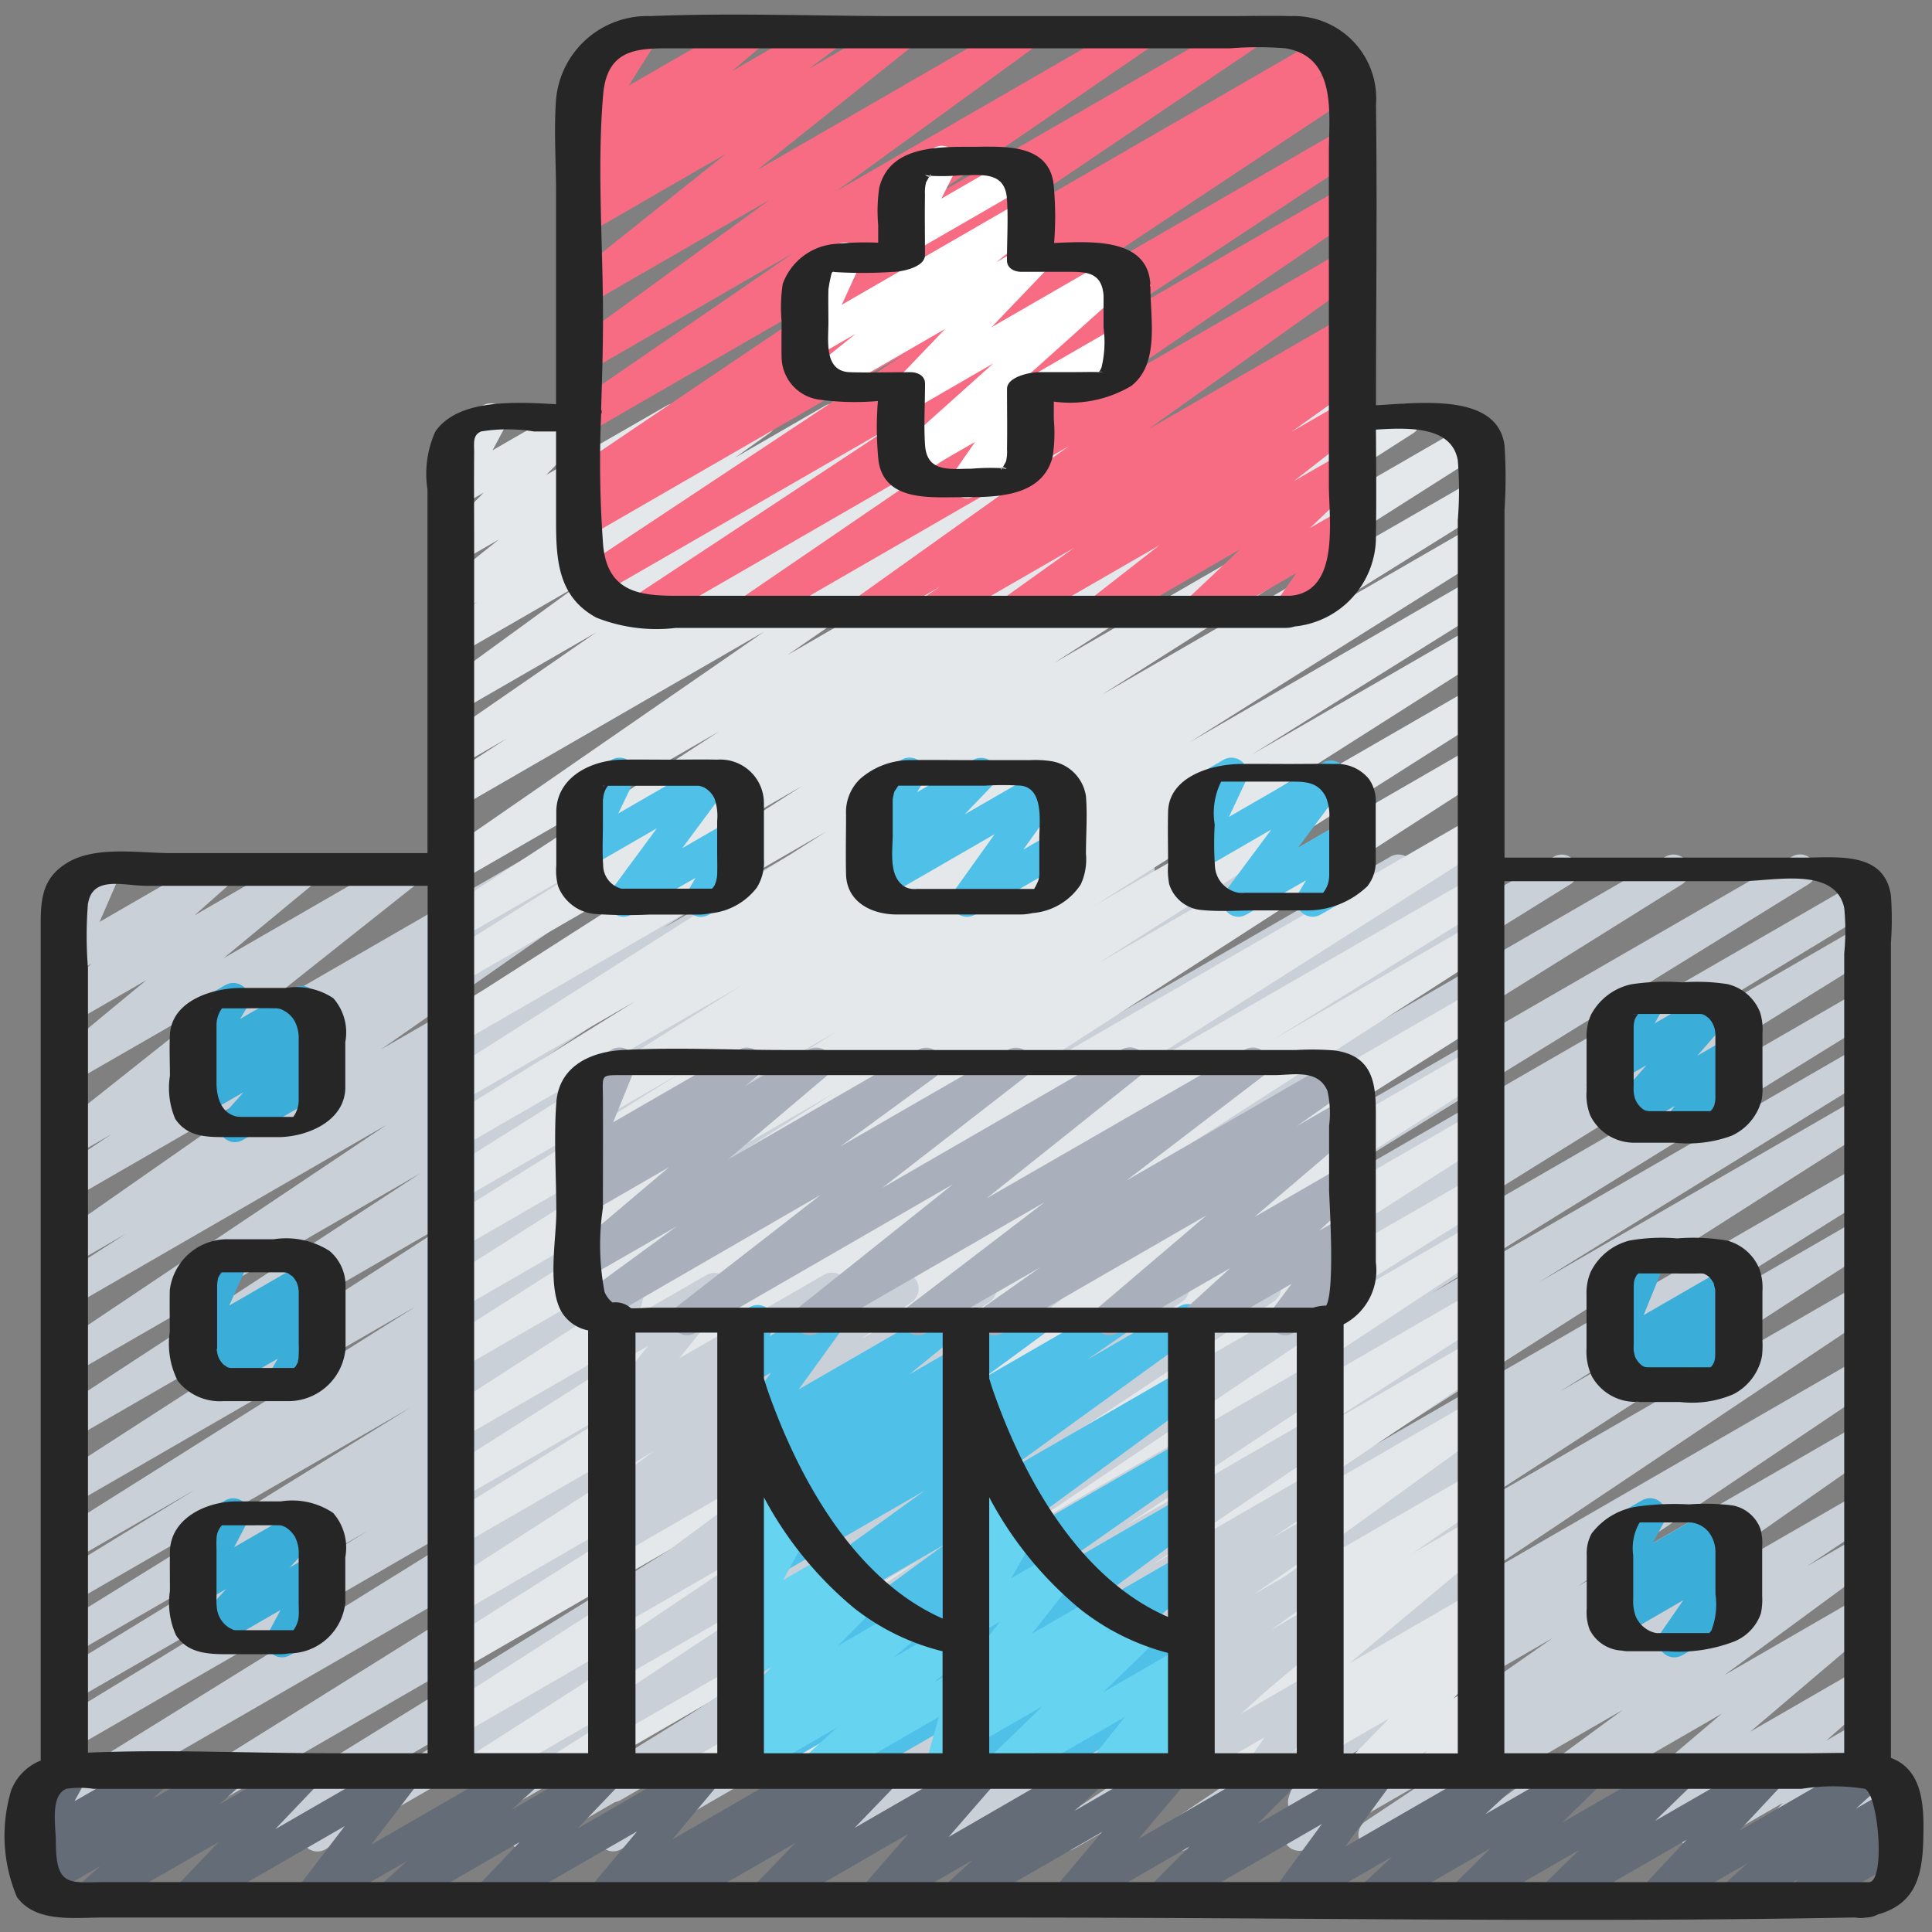 <svg xmlns="http://www.w3.org/2000/svg" id="Icons" height="512" viewBox="0 0 60 60" width="512"><rect x="0" y="0" width="60" height="60" fill="#808080" stroke="none"/><path d="m4 57.5a.5.5 0 0 1 -.265-.924l23.535-14.7-24.99 14.424a.5.5 0 0 1 -.513-.858l19.679-12.21-19.166 11.068a.5.5 0 0 1 -.51-.86l9.668-5.908-9.158 5.287a.5.5 0 0 1 -.51-.859l8.442-5.17-7.932 4.579a.5.5 0 0 1 -.513-.857l10.993-6.806-10.481 6.05a.5.5 0 0 1 -.511-.859l4.3-2.64-3.789 2.189a.5.5 0 0 1 -.516-.855l11.152-7.019-10.636 6.14a.5.5 0 0 1 -.521-.853l12.91-8.335-12.389 7.153a.5.5 0 0 1 -.523-.851l11.3-7.389-10.777 6.218a.5.5 0 0 1 -.528-.847l10.26-6.878-9.732 5.618a.5.5 0 0 1 -.519-.854l2.153-1.379-1.634.943a.5.5 0 0 1 -.536-.843l7.37-5.147-6.834 3.945a.5.5 0 0 1 -.527-.849l1.714-1.142-1.187.684a.5.5 0 0 1 -.56-.824l5.328-4.228-4.768 2.746a.5.5 0 0 1 -.568-.818l2.836-2.345-2.268 1.314a.5.5 0 0 1 -.582-.807l1.151-1.02-.569.327a.5.5 0 0 1 -.709-.632l.63-1.445a.5.5 0 0 1 -.335-.927l1.128-.65a.5.5 0 0 1 .583.06.5.5 0 0 1 .125.572l-.607 1.4 3.515-2.029a.5.5 0 0 1 .582.806l-1.15 1.021 3.167-1.827a.5.5 0 0 1 .568.818l-2.834 2.341 5.477-3.159a.5.5 0 0 1 .56.824l-5.326 4.224 8.747-5.048a.5.5 0 0 1 .528.848l-1.728 1.152 3.466-2a.5.5 0 0 1 .536.842l-7.37 5.148 10.379-5.99a.5.5 0 0 1 .519.853l-2.144 1.374 3.858-2.227a.5.5 0 0 1 .529.847l-10.261 6.876 13.388-7.723a.5.5 0 0 1 .523.85l-11.3 7.392 14.277-8.242a.5.5 0 0 1 .521.852l-12.91 8.33 15.91-9.182a.5.5 0 0 1 .517.855l-11.152 7.016 13.639-7.871a.5.5 0 0 1 .512.858l-4.323 2.651 6.086-3.509a.5.5 0 0 1 .513.857l-10.979 6.8 13.254-7.657a.5.5 0 0 1 .511.859l-8.428 5.162 10.429-6.021a.5.5 0 0 1 .511.859l-9.686 5.918 11.74-6.777a.5.5 0 0 1 .513.857l-19.678 12.208 22.632-13.065a.5.5 0 0 1 .515.856l-23.534 14.7 26.943-15.556a.5.5 0 0 1 .513.858l-19.994 12.351 21.498-12.409a.5.5 0 0 1 .51.861l-9.005 5.465 8.544-4.933a.5.5 0 0 1 .513.857l-18.815 11.701 18.3-10.568a.5.5 0 0 1 .512.858l-13.79 8.533 13.28-7.666a.5.5 0 0 1 .512.858l-10.455 6.463 9.948-5.743a.5.5 0 0 1 .518.854l-16 10.2 15.484-8.94a.5.5 0 0 1 .515.857l-9.792 6.153 9.278-5.356a.5.5 0 0 1 .522.852l-12.515 8.107 11.995-6.925a.5.5 0 0 1 .529.847l-12.4 8.306 11.874-6.855a.5.5 0 0 1 .53.847l-9.265 6.232 8.736-5.043a.5.5 0 0 1 .536.842l-8.156 5.7 7.622-4.4a.5.5 0 0 1 .528.849l-2.16 1.435 1.634-.942a.5.5 0 0 1 .546.836l-4.728 3.476 4.185-2.418a.5.5 0 0 1 .574.813l-3.962 3.367 3.39-1.957a.5.5 0 0 1 .581.807l-1.613 1.429 1.034-.6a.5.5 0 0 1 .616.772l-.592.639a.5.5 0 0 1 .706.59l-.235.776a.492.492 0 0 1 .191.188.5.5 0 0 1 -.183.682l-.5.289a.5.5 0 0 1 -.729-.577l.132-.437-1.759 1.019a.5.5 0 0 1 -.617-.772l.592-.638-2.445 1.411a.5.5 0 0 1 -.581-.806l1.613-1.43-3.877 2.238a.5.5 0 0 1 -.574-.813l3.963-3.368-7.247 4.183a.5.5 0 0 1 -.546-.836l4.725-3.469-7.468 4.311a.5.5 0 0 1 -.528-.848l2.157-1.434-3.961 2.283a.5.5 0 0 1 -.536-.843l8.159-5.7-11.337 6.545a.5.5 0 0 1 -.53-.848l9.261-6.23-12.263 7.08a.5.5 0 0 1 -.528-.848l12.4-8.307-15.859 9.157a.5.5 0 0 1 -.521-.853l12.51-8.106-15.52 8.961a.5.5 0 0 1 -.516-.857l9.786-6.149-12.138 7.008a.5.5 0 0 1 -.519-.855l16.005-10.2-19.154 11.057a.5.5 0 0 1 -.513-.859l10.476-6.465-12.7 7.33a.5.5 0 0 1 -.512-.858l13.788-8.532-16.265 9.387a.5.5 0 0 1 -.513-.858l18.82-11.707-21.767 12.567a.5.5 0 0 1 -.51-.861l9-5.459-10.952 6.321a.5.5 0 0 1 -.512-.859l19.994-12.352-22.887 13.213a.494.494 0 0 1 -.247.068z" fill="#cad0d7"></path><path d="m14.8 55.5a.5.5 0 0 1 -.27-.921l13.008-8.336-13.258 7.657a.5.5 0 0 1 -.519-.854l13.569-8.69-13.05 7.534a.5.5 0 0 1 -.517-.856l11.27-7.134-10.753 6.206a.5.5 0 0 1 -.52-.853l14.307-9.2-13.787 7.964a.5.5 0 0 1 -.514-.858l6.7-4.173-6.184 3.571a.5.5 0 0 1 -.518-.855l12.128-7.708-11.61 6.7a.5.5 0 0 1 -.521-.852l15.012-9.69-14.494 8.368a.5.5 0 0 1 -.518-.855l12.147-7.722-11.629 6.714a.5.5 0 0 1 -.518-.854l12.23-7.777-11.712 6.761a.5.5 0 0 1 -.514-.856l7.36-4.6-6.846 3.952a.5.5 0 0 1 -.515-.856l9.265-5.822-8.75 5.052a.5.5 0 0 1 -.513-.857l5.955-3.7-5.442 3.14a.5.5 0 0 1 -.518-.854l11.893-7.556-11.375 6.57a.5.5 0 0 1 -.519-.853l11.156-7.14-10.637 6.14a.5.5 0 0 1 -.515-.856l4.636-2.914-4.119 2.378a.5.5 0 0 1 -.523-.851l8.574-5.588-8.051 4.647a.5.5 0 0 1 -.534-.843l9.981-6.9-9.447 5.453a.5.5 0 0 1 -.522-.851l1.97-1.281-1.448.835a.5.5 0 0 1 -.534-.843l4.768-3.293-4.234 2.443a.5.5 0 0 1 -.544-.837l4.2-3.058-3.658 2.112a.5.5 0 0 1 -.54-.84l1.083-.773-.543.313a.5.5 0 0 1 -.562-.823l1.777-1.423-1.215.7a.5.5 0 0 1 -.606-.783l1.348-1.371-.742.427a.5.5 0 0 1 -.69-.668l.473-.883a.5.5 0 0 1 -.2-.93l1.129-.651a.5.5 0 0 1 .691.669l-.386.721 2.408-1.39a.5.5 0 0 1 .606.783l-1.348 1.372 3.738-2.15a.5.5 0 0 1 .563.823l-1.775 1.417 3.885-2.24a.5.5 0 0 1 .54.84l-1.089.776 2.8-1.616a.5.5 0 0 1 .544.837l-4.2 3.057 6.746-3.894a.5.5 0 0 1 .534.843l-4.769 3.3 7.168-4.143a.5.5 0 0 1 .523.851l-1.976 1.284 3.706-2.135a.5.5 0 0 1 .534.843l-9.978 6.9 13.4-7.743a.5.5 0 0 1 .524.851l-8.58 5.591 11.162-6.442a.5.5 0 0 1 .516.855l-4.624 2.907 6.517-3.762a.5.5 0 0 1 .52.853l-11.159 7.138 12.875-7.433a.5.5 0 0 1 .519.855l-11.894 7.554 11.489-6.631a.5.5 0 0 1 .513.857l-5.947 3.7 5.435-3.136a.5.5 0 0 1 .515.856l-9.281 5.831 8.768-5.062a.5.5 0 0 1 .514.857l-7.354 4.592 6.841-3.949a.5.5 0 0 1 .518.854l-12.236 7.78 11.719-6.764a.5.5 0 0 1 .518.854l-12.144 7.713 11.623-6.71a.5.5 0 0 1 .521.853l-15.011 9.692 14.5-8.368a.5.5 0 0 1 .518.854l-12.13 7.709 11.613-6.7a.5.5 0 0 1 .515.858l-6.681 4.162 6.163-3.569a.5.5 0 0 1 .521.854l-14.3 9.193 13.784-7.958a.5.5 0 0 1 .518.855l-11.288 7.149 10.768-6.217a.5.5 0 0 1 .52.854l-13.566 8.683 13.047-7.532a.5.5 0 0 1 .52.854l-13.015 8.339 12.5-7.213a.5.5 0 0 1 .516.856l-5.966 3.746 5.448-3.145a.5.5 0 0 1 .527.849l-11.321 7.489 10.795-6.231a.5.5 0 0 1 .521.853l-5.185 3.34 4.665-2.692a.5.5 0 0 1 .531.847l-7.377 4.981 6.848-3.954a.5.5 0 0 1 .543.838l-7.406 5.362 6.864-3.963a.5.5 0 0 1 .533.845l-2.411 1.659 1.879-1.084a.5.5 0 0 1 .57.817l-4.405 3.682 3.837-2.215a.5.5 0 0 1 .555.83l-.612.469.058-.033a.5.5 0 0 1 .609.78l-1.22 1.259.612-.353a.5.5 0 0 1 .661.717l-.35.505a.5.5 0 0 1 .19.929l-1.489.86a.5.5 0 0 1 -.661-.717l.216-.313-1.787 1.032a.5.5 0 0 1 -.609-.78l1.223-1.26-3.542 2.043a.5.5 0 0 1 -.555-.829l.611-.469-2.253 1.3a.5.5 0 0 1 -.57-.816l4.4-3.683-7.8 4.5a.5.5 0 0 1 -.533-.845l2.416-1.663-4.347 2.51a.5.5 0 0 1 -.543-.838l7.4-5.361-10.726 6.206a.5.5 0 0 1 -.531-.847l7.381-4.985-10.11 5.835a.5.5 0 0 1 -.521-.853l5.186-3.342-7.27 4.2a.5.5 0 0 1 -.526-.85l11.314-7.485-14.444 8.336a.5.5 0 0 1 -.516-.857l5.983-3.758-8 4.617a.494.494 0 0 1 -.246.068z" fill="#e4e8eb"></path><path d="m21.024 56.5a.5.5 0 0 1 -.276-.917l6.319-4.183-7.787 4.5a.5.5 0 0 1 -.529-.848l9.805-6.592-9.276 5.348a.5.5 0 0 1 -.525-.85l6.345-4.193-5.82 3.362a.5.5 0 0 1 -.528-.848l5.148-3.457-4.62 2.667a.5.5 0 0 1 -.548-.835l6.5-4.815-5.952 3.439a.5.5 0 0 1 -.532-.844l.736-.5-.2.117a.5.5 0 0 1 -.669-.159.5.5 0 0 1 .123-.677l1.577-1.154-1.031.594a.5.5 0 0 1 -.553-.83l.613-.467-.06.034a.5.5 0 0 1 -.639-.746l1.484-1.849-.845.487a.5.5 0 0 1 -.732-.565l.262-.947a.489.489 0 0 1 -.212-.2.5.5 0 0 1 .182-.682l.5-.289a.5.5 0 0 1 .556.037.5.5 0 0 1 .177.528l-.178.642 2.1-1.211a.5.5 0 0 1 .639.746l-1.488 1.845 4.5-2.6a.5.5 0 0 1 .553.83l-.615.469 2.256-1.3a.5.5 0 0 1 .545.836l-1.577 1.155 3.455-1.994a.5.5 0 0 1 .532.845l-.731.5 2.338-1.35a.5.5 0 0 1 .547.835l-6.5 4.815 9.794-5.656a.5.5 0 0 1 .529.848l-5.15 3.458 7.465-4.31a.5.5 0 0 1 .526.85l-6.354 4.2 7.519-4.34a.5.5 0 0 1 .529.848l-9.806 6.593 9.281-5.358a.5.5 0 0 1 .526.85l-6.318 4.182 5.8-3.345a.5.5 0 0 1 .673.167.5.5 0 0 1 -.143.68l-5.464 3.694 4.934-2.849a.5.5 0 0 1 .528.849l-1.791 1.193 1.266-.73a.5.5 0 0 1 .536.843l-2.349 1.629 1.815-1.047a.5.5 0 0 1 .542.837l-1.8 1.3 1.261-.728a.5.5 0 0 1 .586.8l-2.788 2.536 2.2-1.272a.5.5 0 0 1 .659.721l-1.218 1.728.566-.326a.5.5 0 0 1 .724.594l-.2.589a.5.5 0 0 1 -.021.853l-.5.289a.5.5 0 0 1 -.724-.593l.069-.2-1.38.8a.5.5 0 0 1 -.659-.72l1.221-1.734-4.259 2.459a.5.5 0 0 1 -.586-.8l2.785-2.533-5.787 3.341a.5.5 0 0 1 -.542-.838l1.8-1.3-3.712 2.143a.5.5 0 0 1 -.536-.844l2.341-1.623-4.281 2.466a.5.5 0 0 1 -.527-.849l1.794-1.2-3.547 2.048a.5.5 0 0 1 -.531-.847l5.461-3.7-7.88 4.549a.494.494 0 0 1 -.246.076z" fill="#cad0d7"></path><path d="m26.1 55.493a.5.5 0 0 1 -.3-.9l3.905-2.9-6.425 3.707a.5.5 0 0 1 -.537-.841l4.763-3.348-4.226 2.439a.5.5 0 0 1 -.546-.836l6.616-4.858-6.07 3.5a.5.5 0 0 1 -.543-.838l5.983-4.328-5.44 3.14a.5.5 0 0 1 -.533-.845l1.181-.812-.648.373a.5.5 0 0 1 -.668-.159.5.5 0 0 1 .121-.676l1.883-1.386-1.336.77a.5.5 0 0 1 -.565-.82l1.577-1.275-1.012.584a.5.5 0 0 1 -.621-.1.5.5 0 0 1 -.034-.628l1.322-1.83-.667.385a.5.5 0 0 1 -.725-.587l.218-.676a.515.515 0 0 1 -.176-.18.5.5 0 0 1 .183-.683l.5-.289a.5.5 0 0 1 .726.588l-.1.311 1.565-.9a.5.5 0 0 1 .655.725l-1.322 1.83 4.441-2.564a.5.5 0 0 1 .566.82l-1.579 1.283 3.651-2.108a.5.5 0 0 1 .547.835l-1.884 1.384 3.862-2.23a.5.5 0 0 1 .533.845l-1.177.81 2.875-1.66a.5.5 0 0 1 .543.838l-5.982 4.33 5.525-3.189a.5.5 0 0 1 .546.836l-6.614 4.856 6.072-3.5a.5.5 0 0 1 .537.842l-4.766 3.344 4.23-2.443a.5.5 0 0 1 .548.834l-3.907 2.9 3.363-1.942a.5.5 0 0 1 .575.814l-3.209 2.735 2.641-1.52a.5.5 0 0 1 .574.813l-.821.7.25-.144a.5.5 0 0 1 .627.761l-.553.636a.5.5 0 0 1 .429.9l-2.5 1.444a.5.5 0 0 1 -.627-.761l.54-.622-2.4 1.388a.5.5 0 0 1 -.574-.813l.82-.7-2.63 1.518a.5.5 0 0 1 -.574-.814l3.198-2.736-6.159 3.556a.491.491 0 0 1 -.241.067z" fill="#4fc0e8"></path><path d="m31.022 55.5a.5.5 0 0 1 -.348-.858l1.7-1.651-2.094 1.203a.5.5 0 0 1 -.577-.81l.52-.449a.5.5 0 0 1 -.585-.773l1.42-1.8-.778.448a.5.5 0 0 1 -.682-.682l.947-1.639-.265.152a.5.5 0 0 1 -.711-.625l.511-1.216a.49.49 0 0 1 -.361-.106.5.5 0 0 1 -.167-.538l.254-.826-.038-.02a.5.5 0 0 1 -.237-.455l.071-1.22a.448.448 0 0 1 .178-.583l.083-.052a.5.5 0 0 1 .513.008.5.5 0 0 1 .236.454l-.035.613a.5.5 0 0 1 .46.647l-.157.511a.5.5 0 0 1 .666.65l-.483 1.153.6-.346a.5.5 0 0 1 .683.683l-.946 1.643 1.42-.816a.5.5 0 0 1 .628.106.5.5 0 0 1 .015.637l-1.42 1.795 2.215-1.278a.5.5 0 0 1 .577.811l-.5.435 1.019-.588a.5.5 0 0 1 .6.791l-1.7 1.651 2.473-1.428a.5.5 0 0 1 .64.744l-1.082 1.356.455-.262a.5.5 0 0 1 .728.582l-.22.7a.515.515 0 0 1 .186.185.5.5 0 0 1 -.184.683l-.5.289a.5.5 0 0 1 -.562-.043.5.5 0 0 1 -.165-.54l.11-.351-1.636.943a.5.5 0 0 1 -.64-.744l1.081-1.355-3.662 2.114a.489.489 0 0 1 -.254.067z" fill="#66d4f1"></path><path d="m25.268 55.49a.5.5 0 0 1 -.337-.869l1.058-.967-2.709 1.564a.5.5 0 0 1 -.571-.816l.855-.716-.284.163a.5.5 0 0 1 -.6-.786l1.275-1.285-.671.387a.5.5 0 0 1 -.606-.783l.5-.509a.5.5 0 0 1 -.583-.717l.979-1.8-.29.167a.5.5 0 0 1 -.7-.655l.443-.9a.5.5 0 0 1 -.475-.638l.276-.964a.628.628 0 0 1 -.057-.031.5.5 0 0 1 -.238-.454l.071-1.246a.448.448 0 0 1 .178-.583l.081-.052a.5.5 0 0 1 .513.008.5.5 0 0 1 .236.454l-.035.634a.5.5 0 0 1 .47.637l-.194.678.045-.026a.5.5 0 0 1 .7.654l-.388.786.4-.229a.5.5 0 0 1 .6.074.5.5 0 0 1 .091.6l-.98 1.8 1.512-.873a.5.5 0 0 1 .607.783l-.464.472.72-.416a.5.5 0 0 1 .605.785l-1.281 1.291 2-1.157a.5.5 0 0 1 .572.816l-.855.716 1.735-1a.5.5 0 0 1 .586.8l-1.058.967.724-.418a.5.5 0 0 1 .732.569l-.456 1.616a.5.5 0 0 1 .244.932l-.784.453a.5.5 0 0 1 -.732-.569l.431-1.519-3.644 2.105a.491.491 0 0 1 -.247.067z" fill="#66d4f1"></path><path d="m7.3 35.471a.5.5 0 0 1 -.375-.831l.635-.718-1.223.705a.5.5 0 0 1 -.592-.8l.3-.283a.5.5 0 0 1 -.443-.758l.377-.626a.5.5 0 0 1 -.114-.915l1.128-.65a.5.5 0 0 1 .679.691l-.215.358 1.651-.954a.5.5 0 0 1 .592.8l-.108.1.117-.068a.5.5 0 0 1 .625.764l-.636.719.024-.013a.5.5 0 0 1 .5.865l-2.676 1.543a.49.49 0 0 1 -.246.071z" fill="#3aadd9"></path><path d="m19.363 28.471a.5.5 0 0 1 -.4-.8l1.437-1.948-2.123 1.224a.5.5 0 0 1 -.7-.652l.544-1.114a.539.539 0 0 1 -.443-.25.5.5 0 0 1 .183-.684l1.128-.65a.5.5 0 0 1 .7.653l-.489 1.014 2.783-1.606a.5.5 0 0 1 .652.73l-1.446 1.952 1.532-.884a.5.5 0 0 1 .682.684l-.4.7a.5.5 0 0 1 .136.92l-1.123.647a.5.5 0 0 1 -.683-.684l.268-.46-1.988 1.137a.49.49 0 0 1 -.25.071z" fill="#4fc0e8"></path><path d="m30.028 28.471a.5.5 0 0 1 -.406-.791l1.27-1.776-3.481 2.01a.5.5 0 0 1 -.61-.778l.877-.915-.4.229a.5.5 0 0 1 -.676-.693l.365-.6a.5.5 0 0 1 -.1-.912l1.128-.65a.5.5 0 0 1 .677.694l-.191.313 1.742-1.002a.5.5 0 0 1 .61.778l-.877.915 2.438-1.407a.5.5 0 0 1 .656.723l-1.27 1.776.941-.543a.5.5 0 0 1 .5.865l-2.943 1.7a.49.49 0 0 1 -.25.064z" fill="#4fc0e8"></path><path d="m38.462 28.471a.5.5 0 0 1 -.4-.8l1.421-1.909-2.2 1.271a.5.5 0 0 1 -.7-.645l.569-1.209a.511.511 0 0 1 -.466-.249.5.5 0 0 1 .183-.684l1.128-.65a.5.5 0 0 1 .7.646l-.53 1.127 2.917-1.684a.5.5 0 0 1 .651.731l-1.422 1.91 1.411-.814a.5.5 0 0 1 .679.689l-.381.639a.493.493 0 0 1 .3.231.5.5 0 0 1 -.183.684l-1.123.647a.5.5 0 0 1 -.68-.69l.224-.373-1.848 1.061a.49.49 0 0 1 -.25.071z" fill="#4fc0e8"></path><path d="m8.762 51.47a.5.5 0 0 1 -.442-.735l.392-.735-2.044 1.18a.5.5 0 0 1 -.618-.772l.975-1.06-.746.43a.5.5 0 0 1 -.692-.665l.488-.932a.5.5 0 0 1 -.211-.932l1.128-.65a.5.5 0 0 1 .693.666l-.412.785 2.083-1.2a.5.5 0 0 1 .619.771l-.975 1.058.723-.417a.5.5 0 0 1 .691.667l-.475.9a.5.5 0 0 1 .2.931l-1.127.64a.5.5 0 0 1 -.25.07z" fill="#3aadd9"></path><path d="m8.762 43.47a.5.5 0 0 1 -.435-.747l.3-.53-1.865 1.078a.5.5 0 0 1 -.6-.789l.566-.558-.446.257a.5.5 0 0 1 -.707-.637l.611-1.368a.513.513 0 0 1 -.5-.245.5.5 0 0 1 .183-.684l1.128-.65a.5.5 0 0 1 .707.637l-.585 1.311 2.481-1.433a.5.5 0 0 1 .6.788l-.565.559.089-.051a.5.5 0 0 1 .684.68l-.423.744a.5.5 0 0 1 .153.924l-1.126.644a.5.5 0 0 1 -.25.07z" fill="#3aadd9"></path><path d="m52.159 35.471a.5.5 0 0 1 -.394-.807l.247-.318-1.38.8a.5.5 0 0 1 -.632-.765l1.132-1.3-.857.494a.5.5 0 0 1 -.683-.681l.414-.721a.5.5 0 0 1 -.329-.239.5.5 0 0 1 .183-.684l1.128-.65a.5.5 0 0 1 .684.682l-.286.5 1.83-1.055a.5.5 0 0 1 .628.76l-1.132 1.3 1-.58a.5.5 0 0 1 .644.739l-.372.48a.5.5 0 0 1 .228.932l-1.803 1.042a.49.49 0 0 1 -.25.071z" fill="#3aadd9"></path><path d="m52 51.471a.5.5 0 0 1 -.41-.785l.688-.991-1.9 1.1a.5.5 0 0 1 -.588-.8l.261-.239a.549.549 0 0 1 -.371-.143.5.5 0 0 1 -.089-.6l.456-.838a.5.5 0 0 1 -.183-.929l1.128-.65a.5.5 0 0 1 .689.673l-.361.661 1.98-1.141a.5.5 0 0 1 .588.8l-.091.084a.5.5 0 0 1 .584.754l-.689.99.03-.017a.5.5 0 0 1 .5.866l-1.97 1.134a.49.49 0 0 1 -.252.071z" fill="#3aadd9"></path><path d="m52.762 43.47a.5.5 0 0 1 -.426-.763l.171-.276-1.55.894a.5.5 0 0 1 -.6-.79l.354-.346-.43.249a.5.5 0 0 1 -.713-.622l.672-1.651a.5.5 0 0 1 -.376-.918l1.128-.65a.508.508 0 0 1 .579.056.5.5 0 0 1 .134.566l-.661 1.624 2.612-1.508a.5.5 0 0 1 .6.79l-.407.4a.5.5 0 0 1 .547.749l-.355.577a.5.5 0 0 1 .094.908l-1.123.647a.5.5 0 0 1 -.25.064z" fill="#3aadd9"></path><path d="m28.973 19.471a.5.5 0 0 1 -.279-.915l.514-.345-2.065 1.189a.5.5 0 0 1 -.54-.84l6.608-4.714-9.621 5.554a.5.5 0 0 1 -.532-.845l7.764-5.306-10.628 6.138a.5.5 0 0 1 -.525-.85l8.051-5.312-9.12 5.261a.5.5 0 0 1 -.526-.849l10-6.629-9.8 5.656a.5.5 0 0 1 -.516-.855l.817-.514-.3.173a.5.5 0 0 1 -.53-.847l8.964-6.053-8.435 4.87a.5.5 0 0 1 -.533-.845l6.888-4.729-6.355 3.668a.5.5 0 0 1 -.544-.837l6.172-4.49-5.623 3.249a.5.5 0 0 1 -.562-.823l4.819-3.849-4.257 2.457a.5.5 0 0 1 -.549-.833l.948-.708-.4.23a.5.5 0 0 1 -.571-.816l.947-.8-.376.217a.5.5 0 0 1 -.674-.7l.864-1.373a.5.5 0 0 1 -.4-.911l1.632-.934a.5.5 0 0 1 .674.7l-.849 1.349 3.575-2.06a.5.5 0 0 1 .571.815l-.946.8 2.788-1.615a.5.5 0 0 1 .549.833l-.954.713 2.678-1.546a.5.5 0 0 1 .563.823l-4.82 3.849 8.093-4.672a.5.5 0 0 1 .544.837l-6.175 4.489 9.232-5.326a.5.5 0 0 1 .533.844l-6.887 4.726 9.653-5.57a.5.5 0 0 1 .531.846l-8.96 6.051 10.955-6.328a.5.5 0 0 1 .516.855l-.8.5.819-.472a.5.5 0 0 1 .526.849l-10.009 6.64 9.62-5.554a.5.5 0 0 1 .525.85l-8.056 5.316 7.532-4.347a.5.5 0 0 1 .532.845l-7.763 5.305 7.231-4.174a.5.5 0 0 1 .54.84l-6.608 4.714 6.068-3.5a.5.5 0 0 1 .528.848l-.511.342a.5.5 0 0 1 .524.849l-2.162 1.541 1.616-.933a.5.5 0 0 1 .557.828l-2.1 1.636 1.541-.888a.5.5 0 0 1 .592.8l-1.627 1.541 1.042-.6a.5.5 0 0 1 .659.72l-.706 1.006a.5.5 0 0 1 .248.933l-1.614.932a.5.5 0 0 1 -.66-.72l.615-.875-2.791 1.604a.5.5 0 0 1 -.593-.8l1.633-1.541-4.049 2.341a.5.5 0 0 1 -.558-.827l2.095-1.634-4.265 2.461a.5.5 0 0 1 -.541-.839l2.16-1.545-4.131 2.384a.5.5 0 0 1 -.25.071z" fill="#f76c82"></path><path d="m32.483 12.492a.5.5 0 0 1 -.25-.932l2.488-1.436a.5.5 0 0 1 .5.865l-2.488 1.436a.494.494 0 0 1 -.25.067z" fill="#fff"></path><path d="m30.025 15.471a.5.5 0 0 1 -.41-.785l.669-.963-1.9 1.094a.5.5 0 0 1 -.584-.8l3.048-2.731-2.594 1.5a.5.5 0 0 1 -.609-.786l1.709-1.785-3.573 2.062a.5.5 0 0 1 -.563-.822l1.355-1.088-1.293.746a.5.5 0 0 1 -.705-.64l.6-1.3a.5.5 0 0 1 -.305-.931l1.13-.648a.5.5 0 0 1 .705.64l-.563 1.231 5.591-3.229a.5.5 0 0 1 .564.823l-1.36 1.088.953-.547a.5.5 0 0 1 .611.778l-1.71 1.785 3.73-2.152a.5.5 0 0 1 .583.8l-3.195 2.863a.5.5 0 0 1 .471.781l-.667.961h.008a.5.5 0 0 1 .5.865l-1.946 1.119a.49.49 0 0 1 -.25.071z" fill="#fff"></path><path d="m28.029 7.938a.5.5 0 0 1 -.446-.725l.517-1.031a.5.5 0 0 1 -.239-.933l1.133-.649a.5.5 0 0 1 .7.658l-.46.912 2.186-1.262a.5.5 0 1 1 .5.865l-3.637 2.1a.5.5 0 0 1 -.254.065z" fill="#fff"></path><path d="m30.886 41.471a.5.5 0 0 1 -.288-.909l1.714-1.207-3.548 2.045a.5.5 0 0 1 -.554-.83l4.236-3.237-7.046 4.067a.5.5 0 0 1 -.562-.823l4.76-3.8-8.013 4.623a.5.5 0 0 1 -.557-.827l4.464-3.468-6.908 3.995a.5.5 0 0 1 -.545-.836l2.972-2.175-2.731 1.572a.5.5 0 0 1 -.573-.814l3.071-2.6-2.5 1.443a.5.5 0 0 1 -.566-.82l.46-.377a.493.493 0 0 1 -.472-.1.5.5 0 0 1 -.135-.566l.675-1.66a.5.5 0 0 1 -.377-.917l1.128-.65a.5.5 0 0 1 .713.622l-.664 1.633 3.906-2.255a.5.5 0 0 1 .567.819l-.392.32 1.979-1.139a.5.5 0 0 1 .573.814l-3.072 2.6 5.917-3.414a.5.5 0 0 1 .544.836l-2.972 2.172 5.217-3.008a.5.5 0 0 1 .556.827l-4.463 3.465 7.44-4.3a.5.5 0 0 1 .562.823l-4.76 3.8 8.015-4.615a.5.5 0 0 1 .554.83l-4.234 3.235 6.464-3.732a.5.5 0 0 1 .538.841l-1.708 1.2 1.449-.836a.5.5 0 0 1 .574.813l-3.342 2.849 2.769-1.6a.5.5 0 0 1 .587.8l-1.34 1.22.753-.435a.5.5 0 0 1 .65.733l-.6.8a.5.5 0 0 1 .452.89l-2.06 1.192a.5.5 0 0 1 -.65-.732l.6-.8-2.656 1.532a.5.5 0 0 1 -.587-.8l1.34-1.219-3.505 2.019a.5.5 0 0 1 -.574-.813l3.339-2.844-6.334 3.657a.493.493 0 0 1 -.25.071z" fill="#a9b0bb"></path><path d="m20.694 59.471a.5.5 0 0 1 -.316-.887l.058-.047-1.5.866a.5.5 0 0 1 -.634-.754l1.486-1.775-4.388 2.526a.5.5 0 0 1 -.611-.778l1.353-1.416-3.8 2.194a.5.5 0 0 1 -.586-.8l.887-.806-2.783 1.606a.5.5 0 0 1 -.647-.736l1.493-1.952-4.658 2.688a.5.5 0 0 1 -.612-.777l1.364-1.423-3.828 2.2a.5.5 0 0 1 -.581-.807l.727-.643-1.7.981a.5.5 0 0 1 -.591-.8l.506-.471-.055.031a.5.5 0 0 1 -.689-.671l.461-.847a.5.5 0 0 1 -.187-.93l1.128-.65a.5.5 0 0 1 .69.672l-.367.674 2.332-1.339a.5.5 0 0 1 .591.8l-.5.47 2.2-1.268a.5.5 0 0 1 .581.807l-.729.644 2.511-1.453a.5.5 0 0 1 .612.777l-1.363 1.429 3.825-2.206a.5.5 0 0 1 .647.736l-1.493 1.952 4.659-2.688a.5.5 0 0 1 .585.8l-.887.806 2.787-1.606a.5.5 0 0 1 .611.778l-1.353 1.413 3.8-2.194a.5.5 0 0 1 .634.754l-1.484 1.774 4.38-2.525a.5.5 0 0 1 .566.819l-.057.047 1.5-.866a.5.5 0 0 1 .61.779l-1.338 1.387 3.759-2.166a.5.5 0 0 1 .628.76l-1.467 1.689 4.239-2.449a.5.5 0 0 1 .587.8l-.914.835 2.834-1.635a.5.5 0 0 1 .632.755l-1.482 1.755 4.35-2.51a.5.5 0 0 1 .6.785l-1.266 1.269 3.56-2.054a.5.5 0 0 1 .654.727l-1.484 2.028 4.778-2.755a.5.5 0 0 1 .591.8l-1.014.944 3.02-1.743a.5.5 0 0 1 .647.129.5.5 0 0 1 -.046.659l-1.229 1.211 3.474-2a.5.5 0 0 1 .6.79l-1.192 1.158 3.384-1.948a.5.5 0 0 1 .615.774l-1.389 1.484 3.86-2.228a.5.5 0 0 1 .585.8l-.82.741 1.081-.624a.5.5 0 0 1 .6.789l-.386.381a.478.478 0 0 1 .472.248.5.5 0 0 1 -.182.682l-3.033 1.753a.5.5 0 0 1 -.6-.789l.25-.246-1.794 1.035a.5.5 0 0 1 -.585-.8l.821-.742-2.679 1.542a.5.5 0 0 1 -.616-.774l1.39-1.487-3.916 2.261a.5.5 0 0 1 -.6-.79l1.188-1.16-3.38 1.95a.5.5 0 0 1 -.6-.788l1.23-1.218-3.477 2.006a.5.5 0 0 1 -.59-.8l1.013-.944-3.019 1.744a.5.5 0 0 1 -.654-.727l1.484-2.028-4.774 2.755a.5.5 0 0 1 -.6-.785l1.264-1.269-3.562 2.054a.5.5 0 0 1 -.632-.755l1.481-1.755-4.349 2.51a.5.5 0 0 1 -.587-.8l.915-.835-2.836 1.635a.5.5 0 0 1 -.628-.76l1.467-1.689-4.243 2.449a.5.5 0 0 1 -.611-.779l1.342-1.384-3.756 2.163a.493.493 0 0 1 -.25.071z" fill="#636c77"></path><g fill="#262626"><path d="m3.161 59.551h28.28c8.673 0 17.363.162 26.035 0h.15a.847.847 0 0 0 .315 0 .8.8 0 0 0 .368-.092c1.325-.374 1.426-1.416 1.426-2.756 0-.986-.187-1.8-1.011-2.111v-25.308a10.127 10.127 0 0 0 0-1.478c-.208-1.374-1.659-1.172-2.7-1.172h-9.3v-10.813a15.189 15.189 0 0 0 0-1.99c-.219-1.623-2.585-1.324-3.992-1.244 0-3.108.042-6.218 0-9.325a2.562 2.562 0 0 0 -2.659-2.762c-.642-.017-1.286 0-1.928 0h-10.217c-2.565 0-5.158-.106-7.721 0a2.846 2.846 0 0 0 -2.938 2.583c-.071.962 0 1.958 0 2.923v6.548c-1.341-.08-3.052-.152-3.748.846a3.18 3.18 0 0 0 -.245 1.8v11.293h-8c-.962 0-2.315-.23-3.185.3-.818.493-.827 1.2-.827 2.011v25.872a1.625 1.625 0 0 0 -.913.914 4.885 4.885 0 0 0 .176 3.326c.582.801 1.763.635 2.634.635zm34.68-1.1h-34.563c-1.111 0-1.543.176-1.543-1.251 0-.478-.189-1.432.325-1.647a2.815 2.815 0 0 1 .835 0h53.06a6.273 6.273 0 0 1 1.963 0c.416.191.64 2.817.141 2.9zm-18.541-25.062h20.276c.57 0 1.353-.2 1.649.489a3.128 3.128 0 0 1 .051 1.084v1.995c0 .248.194 3.1-.09 3.59a1.36 1.36 0 0 0 -.406.064h-10.38a1.3 1.3 0 0 0 -.187 0h-9.953c-.214 0-.445.025-.664.017a.72.72 0 0 0 -.573-.177.816.816 0 0 1 -.248-.329 7.752 7.752 0 0 1 -.051-2.612c0-1.14.006-2.28 0-3.42-.003-.713-.084-.701.576-.701zm11.421 21.06v-7.949a11.451 11.451 0 0 0 2.809 3.46 7.386 7.386 0 0 0 2.743 1.373v3.115zm5.552-4.234c-2.613-1.13-4.3-4-5.261-6.56-.106-.28-.208-.562-.291-.849v-1.417h5.552zm-10.768-8.826h3.771v8.877c-2.609-1.148-4.3-4.061-5.261-6.611-.106-.28-.208-.562-.291-.849v-1.417zm-1.781 5.111a11.473 11.473 0 0 0 2.8 3.44 7.245 7.245 0 0 0 2.748 1.342v3.168h-5.548zm14 7.95v-13.061h2.549v13.06zm-17.988-11.764v-1.3h2.54v13.06h-2.54zm34.338-15.32c1 0 2.921-.47 3.2.828a7.3 7.3 0 0 1 0 1.418v24.826c-.42 0-.839.011-1.255.011h-9.3v-27.083zm-35.343-24.425c.121-1.416 1.044-1.441 2.095-1.441h17.389a10.943 10.943 0 0 1 1.708 0c1.614.269 1.346 2.06 1.346 3.243v10.31c0 1.082.355 3.325-1.2 3.45h-18.987c-1.118 0-2.212-.055-2.351-1.573a34.706 34.706 0 0 1 -.062-4.073.146.146 0 0 0 0-.136c.027-.936.058-1.87.058-2.785.004-2.303-.191-4.7.004-6.995zm-3.794 10.459a5.118 5.118 0 0 1 1.648 0h.684v2.717c0 1.2.028 2.4 1.249 3.063a5.066 5.066 0 0 0 2.476.32h18.933a.9.9 0 0 0 .281-.045 2.8 2.8 0 0 0 2.523-2.843c.017-1.089.007-2.18 0-3.27 1.091-.073 2.359-.083 2.542.953a11.325 11.325 0 0 1 0 1.86v38.3h-3.546v-13.327a1.892 1.892 0 0 0 1-1.933v-4.172c0-1.077.1-2.209-1.276-2.4a8.841 8.841 0 0 0 -1.185-.014h-15.9c-1.666 0-3.359-.089-5.023 0-1.023.056-1.984.514-2.066 1.631s0 2.294 0 3.424c0 .827-.307 2.425.217 3.16a1.251 1.251 0 0 0 .771.493v13.13h-3.54v-37.604c0-.918-.008-1.836 0-2.754.003-.323-.057-.567.212-.689zm-12.2 14.65c.147-.866 1.1-.54 1.823-.54h8.721v26.939h-3.028c-2.491 0-5.026-.126-7.521-.019v-24.351a12.764 12.764 0 0 1 0-2.032z"></path><path d="m5.439 34.742c.384.59 1.031.572 1.65.572h1.446.038.119c.895-.024 2.024-.516 2.032-1.539 0-.472 0-.943 0-1.415a1.608 1.608 0 0 0 -.373-1.36 2.065 2.065 0 0 0 -1.477-.318h-1.384c-.885 0-2.159.392-2.213 1.453-.021.423 0 .851 0 1.274a2.462 2.462 0 0 0 .162 1.333zm3.092-3.428a.478.478 0 0 1 .27.064.835.835 0 0 1 .35.334 1.14 1.14 0 0 1 .125.579v1.488.415a.867.867 0 0 1 -.16.479l-.011.013h-1.631c-.014 0-.088-.007-.106-.007-.507-.1-.644-.61-.644-1.056v-1.4c0-.136 0-.272 0-.408a.886.886 0 0 1 .081-.347.765.765 0 0 1 .079-.139l.012-.013h.519c.372-.002.744-.01 1.116-.002zm-1.544-.089h-.007l.009-.01c-.005.007-.001.007-.002.01zm-.426.089h.026c-.096.006-.049 0-.026 0z"></path><path d="m18.486 28.385a14.265 14.265 0 0 0 1.68.018h1.55a1.751 1.751 0 0 0 .325-.037 2.057 2.057 0 0 0 1.462-.8 1.487 1.487 0 0 0 .221-.886v-1.73a1.354 1.354 0 0 0 -1.45-1.358c-.48-.011-.961 0-1.44 0-.508 0-1.016-.007-1.523 0-.961.015-2.033.552-2.035 1.624v1.662a1.919 1.919 0 0 0 .055.641 1.353 1.353 0 0 0 1.155.866zm.247-3.982a.253.253 0 0 0 .055 0c-.032.011-.061.016-.072 0zm-.009 1.155c0-.229 0-.458 0-.686 0-.02 0-.04 0-.06 0 .075.017-.091.02-.107a.749.749 0 0 1 .083-.226s.072-.1.05-.076h2.389.433s.035 0 0 0a.6.6 0 0 1 .167.052.752.752 0 0 1 .327.353 1.643 1.643 0 0 1 .079.683v.954c0 .237.008.476 0 .713 0 .031-.006.049 0 .007a.925.925 0 0 1 -.076.32.381.381 0 0 1 -.087.114h-2.545c-.068 0-.137 0-.2 0-.007 0-.046 0-.062 0a.757.757 0 0 1 -.57-.725c-.032-.434-.008-.88-.008-1.316z"></path><path d="m27.849 28.4h3.866a1.729 1.729 0 0 0 .347-.043 1.98 1.98 0 0 0 1.5-.887 1.842 1.842 0 0 0 .163-.951c0-.591.048-1.2 0-1.792a1.293 1.293 0 0 0 -1.112-1.093 3.323 3.323 0 0 0 -.615-.028h-2.071c-.537 0-1.075-.01-1.613 0a2.361 2.361 0 0 0 -1.6.582 1.425 1.425 0 0 0 -.439 1.1c0 .623-.015 1.248 0 1.871.025.864.805 1.241 1.574 1.241zm-.125-2.471v-.912c0-.068 0-.138 0-.206 0 0 .033-.173.05-.219a1.959 1.959 0 0 1 .126-.192h2.689a8.65 8.65 0 0 1 1.127 0c.711.1.561 1.146.561 1.648v1.012a.869.869 0 0 1 -.028.278 2.386 2.386 0 0 1 -.132.268h-3.646a.645.645 0 0 1 -.352-.057c-.537-.297-.395-1.114-.395-1.623z"></path><path d="m37.332 28.263c.54.054 1.1.011 1.642.011h1.55a2.705 2.705 0 0 0 1.939-.749 1.215 1.215 0 0 0 .261-.816c0-.576 0-1.151 0-1.726a1.213 1.213 0 0 0 -.208-.788 1.278 1.278 0 0 0 -1.05-.469c-.48-.009-.961 0-1.44 0-.508 0-1.016-.007-1.523 0-.9.014-2.2.4-2.227 1.483-.014.544 0 1.09 0 1.634a2.359 2.359 0 0 0 .035.617 1.152 1.152 0 0 0 1.021.803zm2.742-3.989c.447 0 .857 0 1.1.472a1.51 1.51 0 0 1 .106.707v.94.745a1 1 0 0 1 -.044.326.911.911 0 0 1 -.145.262h-2.335c-.1 0-.2.009-.292 0a.893.893 0 0 1 -.73-.784 10.252 10.252 0 0 1 -.01-1.335 2.19 2.19 0 0 1 .2-1.333z"></path><path d="m8.719 46.627c-.467 0-.934 0-1.4 0-.92.009-2.029.529-2.042 1.567-.006.406 0 .812 0 1.219a2.447 2.447 0 0 0 .188 1.368c.4.627 1.144.592 1.8.592h1.443a1.619 1.619 0 0 0 .267-.025 1.76 1.76 0 0 0 1.749-1.578c0-.47 0-.94 0-1.41a1.635 1.635 0 0 0 -.378-1.374 2.269 2.269 0 0 0 -1.627-.359zm-1.99.746h.026a.266.266 0 0 0 -.042 0 .074.074 0 0 1 .016 0zm.825 3.254c-.069 0-.137 0-.206 0h-.011c-.013 0-.054 0-.073-.007s-.014 0-.016 0l-.031-.02c-.031-.015-.063-.025-.094-.043a.972.972 0 0 1 -.154-.125.822.822 0 0 1 -.222-.415 1.982 1.982 0 0 1 -.023-.422v-1.41c0-.125-.008-.253 0-.378a.643.643 0 0 1 .167-.437h.677c.377 0 .753-.006 1.13 0h.012l.035.006s0 0 .013.007a.74.74 0 0 1 .119.052.855.855 0 0 1 .287.3 1.11 1.11 0 0 1 .112.556v1.488c0 .137.01.278 0 .415a.831.831 0 0 1 -.163.433z"></path><path d="m6.936 43.514h1.995a1.785 1.785 0 0 0 1.8-1.637c0-.484 0-.969 0-1.453 0-.159 0-.318 0-.477a1.407 1.407 0 0 0 -.5-1.1 2.506 2.506 0 0 0 -1.731-.361c-.467 0-.935 0-1.4 0a1.8 1.8 0 0 0 -1.827 1.578c-.009.43 0 .861 0 1.292a2.555 2.555 0 0 0 .247 1.528 1.665 1.665 0 0 0 1.416.63zm.127-1.056c.026.013.07.047 0 0zm2.089.022c.059-.021.038-.012 0 0zm-2.252-2.977c0-.003 0-.008-.006-.003zm-.012.007-.035.028zm.008 0c.026 0 .031 0 0 0zm-.023 0-.051.017c-.004-.006.019-.011.041-.013zm-.13 2.377c0-.071 0-.141 0-.212v-1.415c0-.106 0-.213 0-.32a1.079 1.079 0 0 1 .029-.24c0-.011 0-.009 0-.012a.186.186 0 0 0 .016-.027c.009-.015.017-.031.025-.047-.007.015.026-.042.04-.063a.264.264 0 0 1 .037-.038h.071.175.665 1.105c-.128 0-.1 0-.024.008a.191.191 0 0 1 .046.014c.033.018.024.01.009 0l.016.011c.028.019.166.127.1.062a.926.926 0 0 1 .1.116c.007.01.039.063.05.077a.942.942 0 0 1 .06.179c0 .022.017.142.014.084v.133 1.512a4.153 4.153 0 0 1 -.006.46c0 .036-.011.07-.017.105a.107.107 0 0 0 0 .036.092.092 0 0 0 -.02.029s-.023.041-.037.069-.042.05-.062.075c-.018 0-.035 0-.053 0h-1.901a.135.135 0 0 0 -.035 0h-.007l-.08-.025c-.036-.024-.072-.047-.106-.072-.011-.008-.01-.006-.013-.006l-.015-.021a.642.642 0 0 1 -.184-.387c-.018-.072-.008-.001-.008-.081z"></path><path d="m50.739 35.488h1.261a3.926 3.926 0 0 0 1.773-.215 1.676 1.676 0 0 0 .944-1.152 2.63 2.63 0 0 0 .018-.478v-1.543a1.786 1.786 0 0 0 -.075-.663 1.444 1.444 0 0 0 -1.015-.875 6.177 6.177 0 0 0 -1.4-.054 7.1 7.1 0 0 0 -1.577.059 1.861 1.861 0 0 0 -1.262.955 1.61 1.61 0 0 0 -.133.689v1.669a1.729 1.729 0 0 0 .118.77 1.517 1.517 0 0 0 1.348.838zm.35-1c-.048-.012-.025-.009 0 0zm2.1.021a.09.09 0 0 0 -.022.005zm-.087.024c-.018.01-.036.019-.042.016l.03-.012s.01-.006.01-.006zm-1.577-3.043h1.193.025.053.01.046-.041a.372.372 0 0 1 .057.008.614.614 0 0 1 .064.027l.056.032c-.005 0 .061.05.077.061s.054.063.064.076a.74.74 0 0 1 .144.45v1.311.547.118a.946.946 0 0 1 -.012.107s-.023.09-.023.1-.02.047-.031.069-.057.082-.053.082l-.028.031c.049-.06.017-.032-.012 0h-1.853-.059c-.019-.006-.086-.017-.091-.018h-.012c-.036-.02-.07-.041-.1-.063a.735.735 0 0 1 -.211-.28.956.956 0 0 1 -.053-.4v-1.383c0-.141 0-.282 0-.423 0-.03 0-.061 0-.091s.014-.088.02-.133c0-.006.008-.031.011-.044s.021-.05.033-.073.054-.078.054-.082a.1.1 0 0 1 .019-.029h.008l.009-.01h-.009.006a.123.123 0 0 0 .018 0h-.019l-.008.01zm-.778 0h.083.043c-.179.01-.173-.001-.13-.002z"></path><path d=""></path><path d="m50.88 31.488a.358.358 0 0 1 -.026.029s.007-.004.026-.029z"></path><path d="m50.889 31.478h-.001z"></path><path d="m53.813 46.754a6.634 6.634 0 0 0 -1.359-.034 8.3 8.3 0 0 0 -1.528.057 2.175 2.175 0 0 0 -1.5.852 1.294 1.294 0 0 0 -.148.672v1.659a1.5 1.5 0 0 0 .089.647 1.182 1.182 0 0 0 1.011.654.706.706 0 0 0 .15.019h1.257a4.768 4.768 0 0 0 1.994-.273 1.456 1.456 0 0 0 .907-.9 2.09 2.09 0 0 0 .04-.535v-1.545a1.644 1.644 0 0 0 -.051-.537 1.145 1.145 0 0 0 -.862-.736zm-2.339 3.966a.78.78 0 0 1 -.359-.139.88.88 0 0 1 -.315-.381 1.311 1.311 0 0 1 -.079-.526v-1.367a1.594 1.594 0 0 1 .2-1.027h.386 1.192a.83.83 0 0 1 .567.3 1.036 1.036 0 0 1 .209.66v1.266a2.264 2.264 0 0 1 -.125 1.129.689.689 0 0 1 -.068.082h-1.608zm1.984 0h-.017c.02-.004.05.002.017 0z"></path><path d="m50.752 43.536c.028 0 .058 0 .086-.005s.069.01.1.01h1.238a3.254 3.254 0 0 0 1.651-.24 1.691 1.691 0 0 0 .894-1.191 3.1 3.1 0 0 0 .013-.482v-1.521a1.747 1.747 0 0 0 -.1-.714 1.5 1.5 0 0 0 -1-.866 6.271 6.271 0 0 0 -1.55-.068 5.7 5.7 0 0 0 -1.483.069 1.855 1.855 0 0 0 -1.2.97 1.671 1.671 0 0 0 -.13.714v1.657a1.819 1.819 0 0 0 .162.866 1.545 1.545 0 0 0 1.319.801zm2.374-1.077.015-.008zm.01-.011c-.006.008-.008.005-.014.01a.094.094 0 0 1 .019-.015zm-.014.011a.076.076 0 0 1 -.016.011l.012-.009zm-.24-2.916c-.03-.013-.044-.019-.002-.003zm-1.989-.007a.148.148 0 0 1 .045-.029zm-.138.226c0 .018 0 .014 0 0zm-.018 2.006v-1.4c0-.135 0-.271 0-.406a1.151 1.151 0 0 1 .006-.118c0-.032.009-.062.015-.093l.007-.023c.019-.041.038-.082.059-.122l.011-.01c.013-.013.025-.028.037-.042l.008-.007h.006.059.738c.377 0 .756.009 1.133 0l.09.008.045.017s.069.04.085.051.033.027.05.041.055.066.061.074a.992.992 0 0 1 .069.108c0 .008 0 0 .006.007a.139.139 0 0 0 .005.031c.013.063.033.124.041.188v.075 1.32.535a1.517 1.517 0 0 1 -.006.165.585.585 0 0 1 -.012.073.377.377 0 0 1 -.02.066l-.039.08a.505.505 0 0 0 -.048.061l-.027.016h-.14-1.796a.392.392 0 0 0 -.067-.005c-.006 0 0 0-.005 0h-.008l-.059-.024a.4.4 0 0 1 -.054-.031.7.7 0 0 1 -.212-.276c-.013-.063-.032-.123-.04-.187-.001-.064 0-.12 0-.175z"></path><path d="m28.9 5.458h-.025l-.018.031a.037.037 0 0 0 .043-.031z"></path><path d="m24.273 11.081a1.348 1.348 0 0 0 1.155 1.328 8.13 8.13 0 0 0 1.836.045 10.191 10.191 0 0 0 .021 1.875c.194 1.246 1.611 1.112 2.541 1.112 1.051 0 2.534.028 2.865-1.257a4.836 4.836 0 0 0 .036-1.166v-.546a3.714 3.714 0 0 0 2.406-.487c.882-.685.594-2.081.594-3.067 0-.021-.014-.033-.017-.052s.016-.039.014-.06c-.1-1.418-1.819-1.31-2.988-1.26a10.19 10.19 0 0 0 -.021-1.875c-.194-1.246-1.611-1.112-2.541-1.112-1.051 0-2.534-.028-2.865 1.257a4.836 4.836 0 0 0 -.036 1.166v.555a9.019 9.019 0 0 0 -1.318.037 1.89 1.89 0 0 0 -1.646 1.242 4.836 4.836 0 0 0 -.036 1.166c0 .366-.008.733 0 1.099zm9.856.475c.008-.006.048-.031.129 0a.324.324 0 0 0 -.129 0zm-8.26-3.119c.039-.023.064-.009 0 0zm-.142 1.581c0-.34-.008-.682 0-1.023a4.314 4.314 0 0 1 .089-.466.127.127 0 0 1 .043-.085 13.849 13.849 0 0 0 1.867 0c.25 0 1-.134 1-.523 0-.625-.01-1.251 0-1.877a1.236 1.236 0 0 1 .036-.388c-.005.016.051-.089.095-.167-.072-.008-.173-.072-.076-.045a.923.923 0 0 0 .094.014c.016-.029.029-.049.031-.044.011.028 0 .034-.006.047a6.748 6.748 0 0 0 .925-.017c.644 0 1.389-.141 1.447.738.042.628 0 1.272 0 1.9 0 .248.221.36.453.36h1.391c.586 0 1.1-.018 1.156.738v1a3.349 3.349 0 0 1 -.063 1.228.488.488 0 0 1 -.083.148h-.031c-.224-.008-.449 0-.673 0h-1.148c-.25 0-1 .134-1 .522 0 .626.01 1.252 0 1.878a1.236 1.236 0 0 1 -.036.388c.005-.016-.051.089-.095.167.072.008.173.072.076.045a.923.923 0 0 0 -.094-.014c-.016.029-.029.049-.031.044-.011-.028 0-.034.006-.047a6.748 6.748 0 0 0 -.925.017c-.644 0-1.389.141-1.447-.738-.042-.628 0-1.272 0-1.9 0-.247-.221-.359-.453-.359-.625 0-1.253.018-1.878 0-.813-.024-.67-.974-.67-1.541z"></path><path d="m31.1 14.542h.025l.018-.031a.037.037 0 0 0 -.043.031z"></path></g></svg>